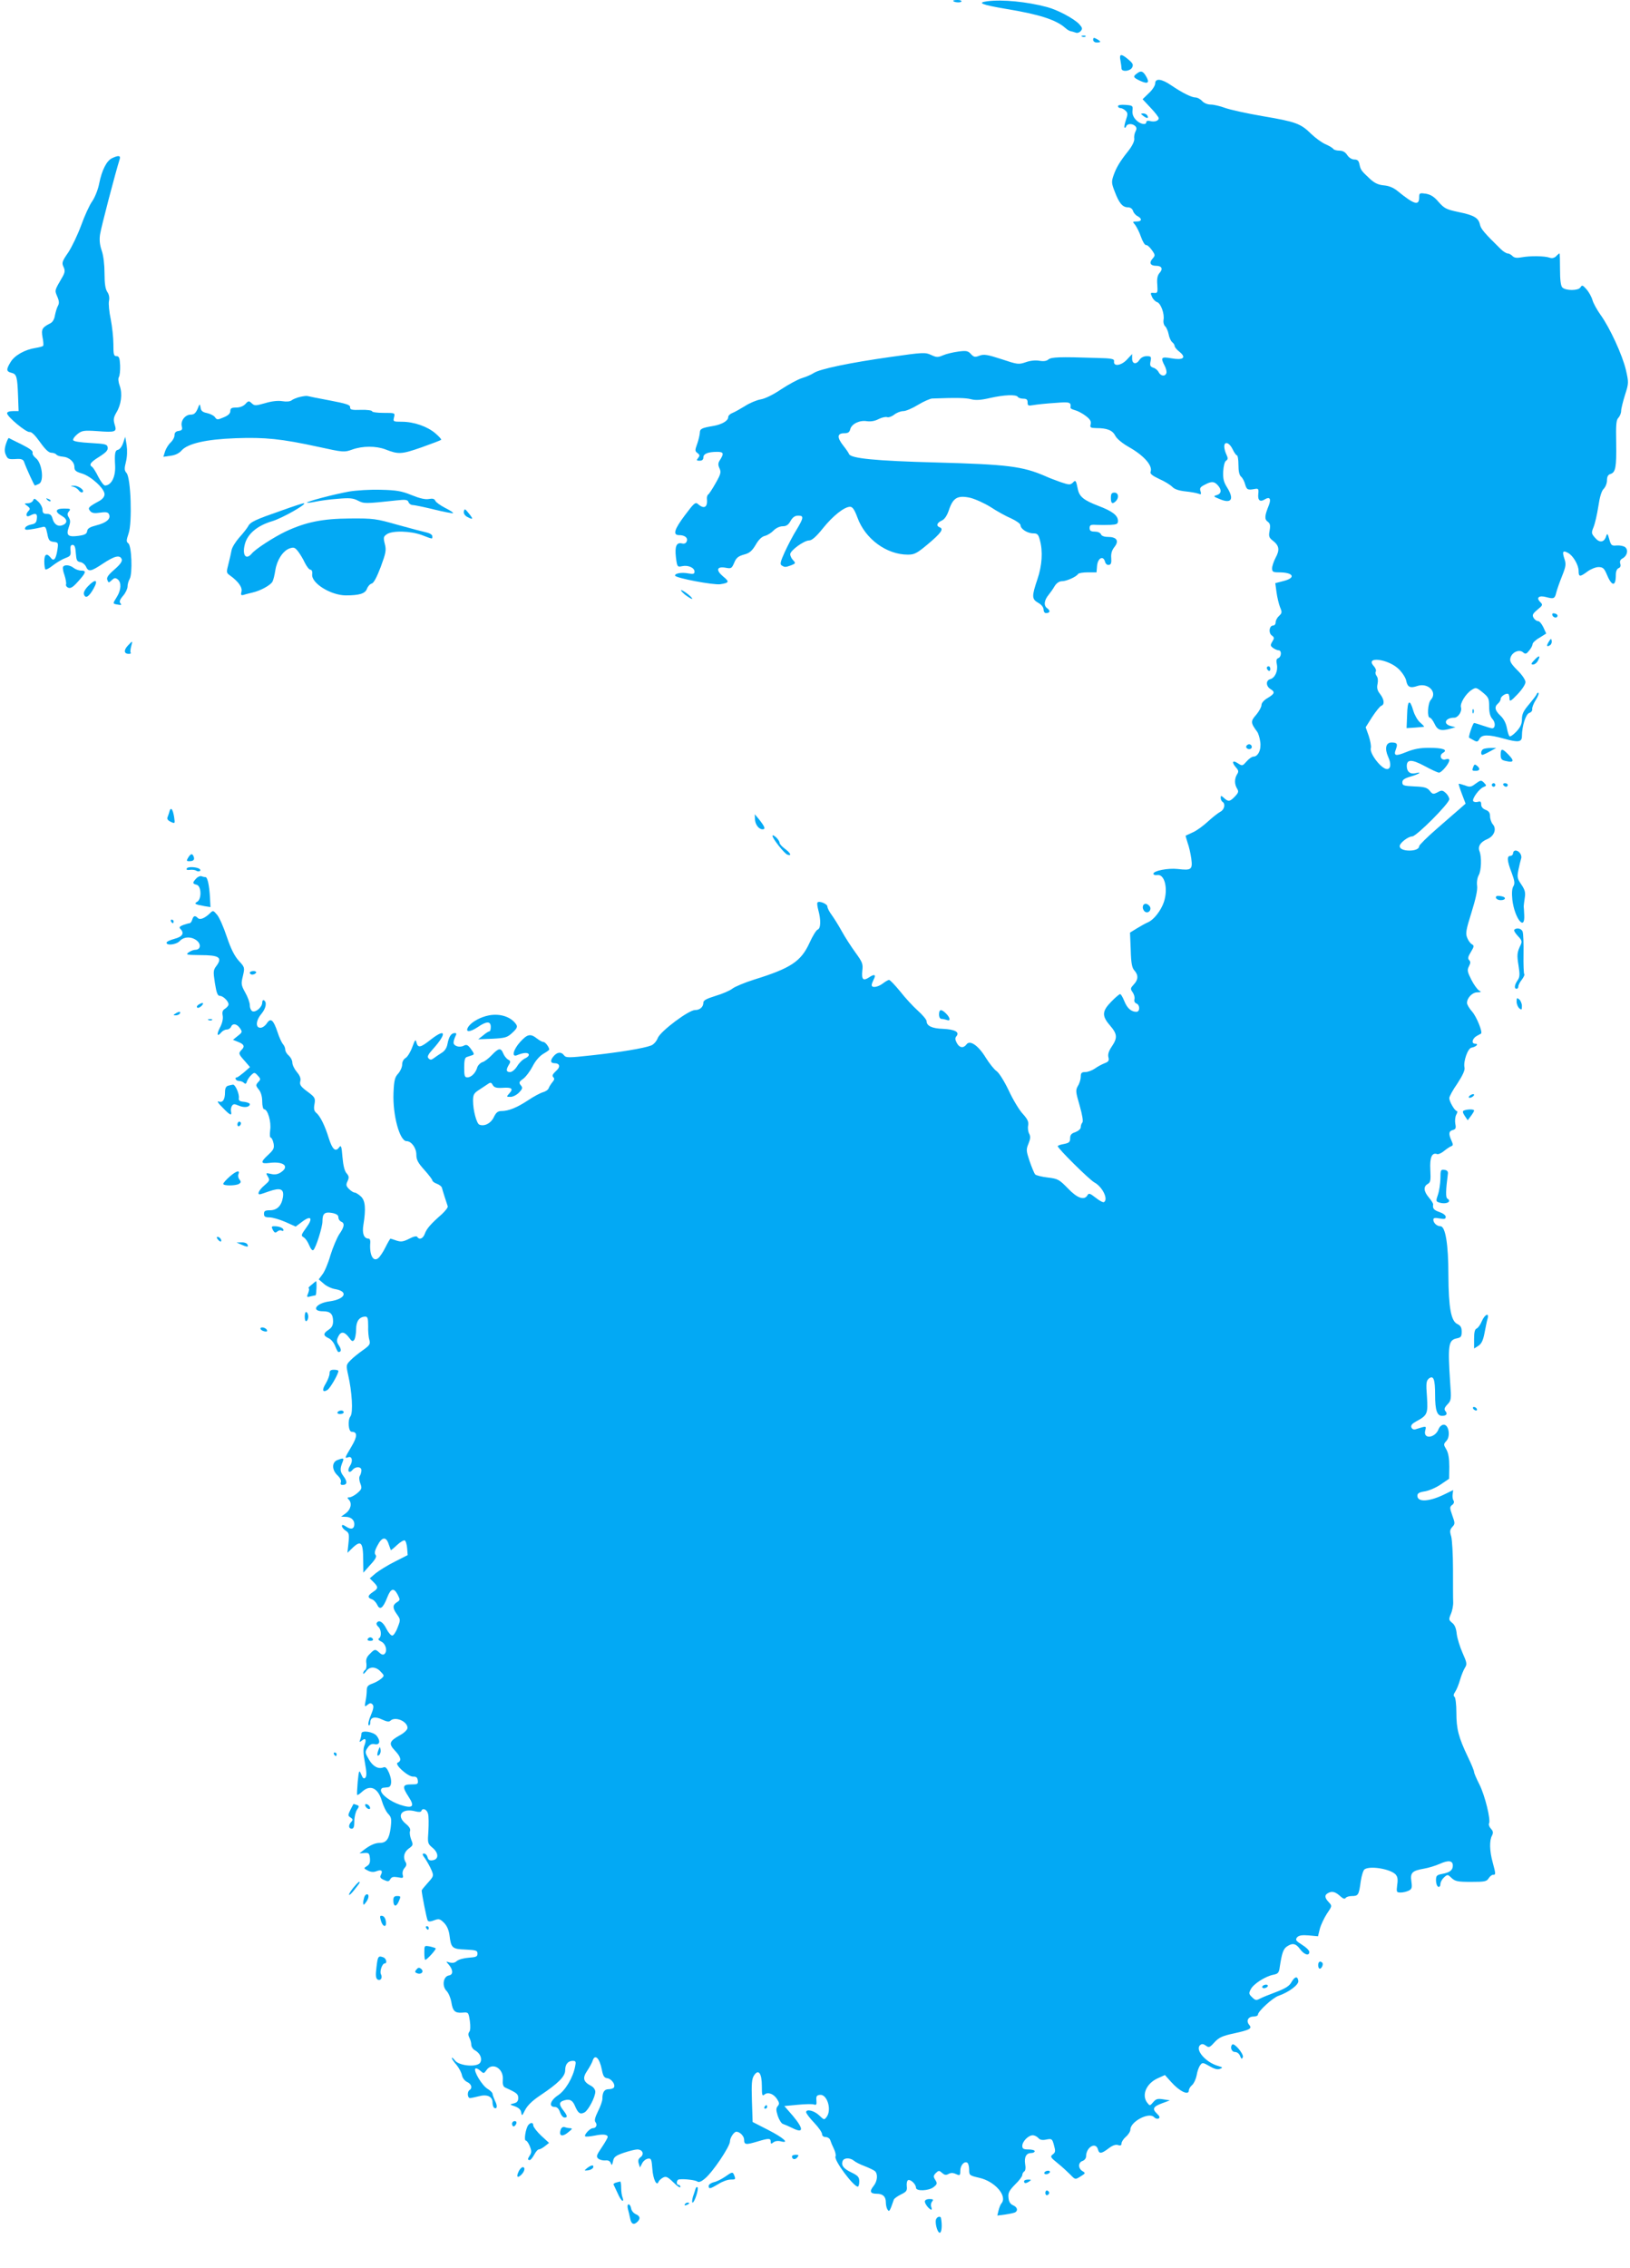 <?xml version="1.0" standalone="no"?>
<!DOCTYPE svg PUBLIC "-//W3C//DTD SVG 20010904//EN"
 "http://www.w3.org/TR/2001/REC-SVG-20010904/DTD/svg10.dtd">
<svg version="1.0" xmlns="http://www.w3.org/2000/svg"
 width="920pt" height="1280pt" viewBox="0 0 920 1280"
 preserveAspectRatio="xMidYMid meet">
<g transform="translate(0,1280) scale(0.1,-0.1)"
fill="#03a9f4" stroke="none">
<path d="M5380 12796 c0 -9 40 -13 46 -5 3 5 -6 9 -20 9 -14 0 -26 -2 -26 -4z"/>
<path d="M5573 12793 c-62 -8 -32 -20 104 -43 188 -31 283 -61 336 -108 10 -9
23 -17 30 -18 7 -1 19 -5 28 -8 9 -4 21 0 29 9 11 13 9 19 -9 39 -29 31 -123
81 -181 96 -112 30 -251 44 -337 33z"/>
<path d="M6108 12593 c7 -3 16 -2 19 1 4 3 -2 6 -13 5 -11 0 -14 -3 -6 -6z"/>
<path d="M6170 12575 c0 -8 9 -15 20 -15 11 0 20 2 20 5 0 2 -9 9 -20 15 -16
9 -20 8 -20 -5z"/>
<path d="M6324 12459 c3 -17 6 -38 6 -45 0 -21 48 -17 60 5 8 16 4 24 -21 45
-41 35 -53 33 -45 -5z"/>
<path d="M6418 12386 c-25 -18 -23 -23 17 -42 43 -20 55 -12 35 23 -18 32 -30
36 -52 19z"/>
<path d="M6520 12329 c0 -12 -16 -37 -36 -55 l-35 -34 45 -48 c26 -27 46 -54
46 -59 0 -15 -24 -23 -49 -16 -12 3 -21 1 -21 -6 0 -19 -36 -12 -59 13 -15 16
-21 33 -19 52 3 27 1 29 -39 32 -26 2 -43 -1 -43 -7 0 -6 6 -11 14 -11 8 0 21
-7 29 -15 13 -12 13 -20 2 -52 -7 -21 -11 -40 -8 -43 3 -3 8 1 10 8 6 15 35
16 51 0 8 -8 8 -17 1 -30 -6 -11 -9 -29 -7 -42 1 -13 -11 -39 -33 -67 -47 -59
-68 -93 -84 -139 -12 -35 -12 -44 7 -92 24 -64 44 -88 74 -88 14 0 25 -8 29
-20 3 -11 15 -25 26 -30 27 -15 24 -30 -6 -30 -23 0 -24 -1 -8 -19 8 -11 24
-41 33 -68 9 -26 22 -47 28 -46 6 2 21 -11 33 -28 20 -28 20 -31 4 -49 -21
-23 -12 -40 20 -40 32 0 41 -17 20 -40 -12 -14 -16 -32 -13 -67 3 -45 1 -48
-19 -46 -20 2 -21 0 -11 -22 6 -14 19 -27 29 -30 21 -7 43 -67 36 -101 -2 -13
2 -29 9 -35 7 -6 16 -26 20 -45 3 -18 12 -38 20 -45 8 -6 14 -16 14 -22 0 -6
12 -21 28 -33 40 -33 20 -48 -47 -36 -57 10 -62 5 -37 -43 8 -15 12 -34 9 -41
-7 -20 -31 -17 -43 5 -5 11 -19 23 -31 26 -17 6 -20 13 -15 36 5 26 3 29 -22
29 -16 0 -32 -8 -40 -20 -18 -29 -42 -25 -42 6 l0 26 -30 -32 c-32 -34 -77
-40 -72 -9 2 14 -13 17 -100 19 -209 7 -255 5 -271 -9 -11 -9 -28 -11 -51 -7
-20 4 -51 1 -76 -8 -41 -14 -47 -13 -137 17 -80 26 -99 29 -124 20 -26 -10
-32 -9 -49 9 -16 18 -26 20 -71 14 -29 -4 -68 -13 -86 -21 -30 -13 -38 -12
-68 2 -32 15 -45 15 -232 -12 -226 -32 -395 -67 -430 -90 -13 -9 -44 -22 -67
-29 -23 -7 -76 -36 -117 -63 -44 -30 -91 -53 -116 -57 -23 -4 -63 -21 -89 -38
-26 -16 -58 -34 -71 -39 -13 -5 -23 -15 -23 -24 0 -20 -37 -41 -85 -49 -65
-11 -75 -16 -75 -39 -1 -12 -7 -40 -15 -62 -13 -36 -13 -41 2 -52 13 -10 14
-15 3 -28 -10 -13 -9 -15 9 -15 14 0 21 6 21 19 0 20 26 31 78 31 36 0 39 -9
17 -44 -13 -19 -13 -29 -4 -49 10 -22 7 -33 -22 -84 -18 -32 -37 -61 -42 -64
-5 -3 -8 -15 -7 -25 5 -47 -16 -59 -50 -29 -15 13 -22 7 -73 -61 -62 -82 -71
-114 -34 -114 32 0 51 -15 43 -35 -4 -11 -13 -15 -26 -12 -32 8 -42 -16 -35
-78 7 -55 8 -56 36 -50 33 7 69 -9 69 -31 0 -13 -7 -15 -35 -10 -36 7 -75 1
-75 -12 0 -14 219 -55 256 -49 51 8 52 14 14 45 -41 35 -34 57 16 48 31 -6 34
-4 48 28 11 28 23 37 54 46 32 8 46 20 67 55 17 30 35 47 53 51 15 4 37 18 49
31 13 13 34 23 50 23 21 0 33 8 45 30 12 21 25 30 43 30 33 0 32 -11 -10 -81
-20 -32 -49 -88 -66 -125 -24 -53 -28 -69 -17 -75 17 -11 21 -11 54 1 25 10
26 12 10 29 -9 9 -16 25 -16 33 0 21 78 78 107 78 15 0 39 20 78 69 57 71 121
121 153 121 14 0 25 -16 42 -62 44 -120 164 -208 284 -208 37 0 51 7 113 59
75 63 91 86 67 95 -21 8 -17 25 11 38 16 7 30 27 41 60 23 69 49 84 119 69 29
-7 82 -31 117 -53 35 -23 87 -52 116 -64 28 -13 52 -30 52 -38 0 -21 39 -46
72 -46 23 0 29 -6 37 -37 18 -64 13 -144 -14 -223 -32 -95 -32 -111 5 -132 18
-10 30 -25 30 -38 0 -11 6 -20 13 -20 24 0 27 13 8 27 -22 15 -18 46 9 78 9
11 24 32 33 48 11 17 26 27 41 27 25 0 82 25 91 41 4 5 28 9 55 9 l49 0 3 37
c4 44 35 60 45 23 3 -12 12 -20 22 -18 12 2 15 12 13 39 -2 24 3 43 18 62 28
35 13 57 -37 57 -21 0 -36 6 -39 15 -4 9 -19 15 -35 15 -22 0 -29 5 -29 20 0
17 6 20 38 18 20 -1 56 -1 80 0 35 2 42 5 42 22 0 31 -31 55 -110 85 -81 31
-107 51 -116 92 -11 54 -13 56 -29 39 -14 -13 -21 -13 -68 3 -28 10 -68 25
-87 34 -129 56 -215 66 -615 77 -343 9 -484 23 -493 48 -2 6 -17 28 -33 48
-36 46 -34 69 6 69 22 0 30 6 34 23 8 30 53 52 94 45 22 -3 46 1 66 12 18 9
40 14 48 11 8 -3 26 3 40 14 14 11 37 20 52 20 14 0 51 16 82 35 31 19 68 35
80 36 136 5 189 4 220 -4 26 -7 56 -5 107 7 80 18 148 21 157 6 3 -5 17 -10
31 -10 18 0 24 -5 24 -21 0 -19 4 -20 33 -15 17 3 71 9 120 12 87 7 93 5 89
-27 -1 -4 11 -10 26 -14 15 -4 42 -18 60 -32 25 -19 32 -31 28 -47 -5 -19 -1
-21 32 -22 61 0 91 -12 107 -43 8 -17 40 -43 77 -64 85 -48 136 -106 122 -140
-4 -11 11 -22 49 -40 30 -13 62 -33 73 -44 13 -14 38 -22 74 -26 30 -3 63 -9
74 -13 15 -6 17 -4 12 14 -6 17 -1 24 23 36 39 21 54 20 74 -2 24 -26 21 -48
-5 -56 -21 -6 -20 -8 15 -22 67 -29 85 -2 43 65 -19 30 -24 50 -22 91 2 30 8
55 16 60 11 7 12 14 2 35 -7 14 -12 35 -12 45 0 32 29 23 47 -15 9 -19 20 -35
25 -35 4 0 8 -24 8 -54 0 -35 5 -58 15 -66 8 -7 19 -27 23 -44 9 -30 14 -33
57 -25 17 3 20 -1 17 -28 -4 -37 10 -48 37 -31 28 17 37 3 22 -35 -23 -57 -25
-77 -6 -91 14 -10 16 -21 11 -50 -6 -32 -4 -40 18 -57 36 -28 40 -52 16 -96
-11 -21 -20 -48 -20 -60 0 -20 5 -23 39 -23 82 0 98 -31 25 -49 l-46 -12 7
-52 c4 -29 13 -66 20 -84 12 -28 11 -33 -6 -49 -10 -9 -19 -25 -19 -36 0 -10
-6 -18 -14 -18 -22 0 -28 -41 -8 -56 15 -11 15 -16 3 -35 -12 -20 -11 -24 5
-36 10 -7 24 -13 31 -13 18 0 16 -37 -2 -44 -11 -4 -13 -14 -8 -36 7 -37 -11
-76 -38 -83 -25 -7 -24 -39 1 -55 28 -17 25 -27 -15 -51 -21 -12 -35 -28 -35
-40 0 -11 -14 -36 -30 -55 -32 -36 -32 -45 6 -96 6 -8 14 -33 17 -56 7 -44
-12 -84 -39 -84 -8 0 -25 -12 -38 -27 -23 -26 -24 -27 -50 -10 -30 20 -36 5
-9 -25 14 -16 15 -23 5 -38 -15 -25 -15 -55 0 -80 10 -16 9 -23 -12 -45 -28
-29 -37 -31 -62 -8 -16 14 -18 15 -18 0 0 -9 5 -19 10 -22 18 -11 11 -44 -12
-56 -13 -7 -44 -31 -70 -55 -26 -24 -64 -52 -85 -61 -21 -10 -39 -18 -41 -19
-1 0 4 -18 11 -40 8 -21 17 -62 21 -90 8 -62 0 -67 -77 -58 -55 6 -137 -10
-137 -27 0 -6 10 -9 22 -7 42 6 62 -78 37 -153 -16 -47 -56 -99 -88 -113 -14
-6 -43 -22 -64 -35 l-39 -24 4 -97 c2 -76 7 -102 21 -117 23 -26 22 -52 -4
-79 -19 -21 -20 -24 -6 -44 8 -12 13 -29 10 -39 -3 -11 2 -21 11 -24 21 -8 21
-47 0 -47 -29 0 -52 20 -68 60 -9 22 -19 40 -24 40 -4 0 -27 -19 -50 -43 -52
-53 -54 -80 -7 -134 42 -49 43 -70 10 -119 -17 -25 -23 -44 -19 -60 5 -19 1
-26 -21 -34 -15 -6 -40 -19 -55 -30 -16 -11 -40 -20 -54 -20 -21 0 -26 -5 -26
-26 0 -14 -7 -38 -16 -52 -14 -25 -13 -33 10 -112 15 -53 21 -89 15 -95 -5 -5
-9 -17 -9 -26 0 -10 -13 -21 -30 -28 -23 -7 -30 -16 -30 -35 0 -21 -6 -26 -35
-32 -19 -3 -35 -9 -35 -12 0 -13 178 -189 207 -205 45 -24 80 -95 54 -111 -5
-3 -26 8 -47 25 -32 25 -39 27 -46 14 -18 -31 -58 -17 -111 39 -49 50 -56 54
-114 61 -34 4 -66 12 -71 18 -5 7 -19 40 -31 75 -19 57 -20 65 -6 98 11 27 12
41 4 56 -6 11 -9 32 -6 46 4 21 -3 36 -30 66 -20 21 -56 81 -80 133 -26 54
-55 100 -69 109 -13 9 -40 43 -60 75 -42 69 -90 102 -109 75 -17 -23 -40 -20
-55 9 -10 19 -10 28 -1 38 18 23 -10 38 -78 41 -61 2 -91 17 -91 43 0 8 -22
35 -50 60 -27 24 -72 73 -100 109 -29 35 -56 64 -62 64 -5 0 -21 -9 -35 -20
-28 -21 -63 -27 -63 -9 0 6 5 19 11 31 15 28 5 33 -25 13 -34 -23 -44 -13 -39
37 5 39 0 49 -39 103 -24 33 -59 87 -77 120 -18 33 -44 74 -57 92 -13 17 -24
39 -24 47 0 15 -46 34 -56 23 -3 -3 -1 -22 5 -44 15 -54 14 -103 -4 -109 -8
-3 -29 -37 -46 -75 -48 -105 -106 -143 -312 -207 -54 -17 -109 -40 -123 -51
-15 -12 -58 -30 -95 -41 -51 -16 -69 -25 -69 -38 0 -25 -20 -42 -47 -42 -36 0
-193 -118 -210 -157 -7 -19 -24 -38 -38 -43 -41 -16 -176 -38 -330 -55 -136
-15 -150 -15 -161 -1 -15 21 -37 20 -57 -2 -23 -25 -21 -42 2 -42 32 0 36 -22
8 -45 -18 -17 -22 -26 -14 -34 8 -8 6 -15 -5 -28 -8 -10 -18 -25 -21 -34 -3
-9 -18 -19 -33 -23 -14 -4 -52 -24 -83 -45 -62 -41 -110 -61 -151 -61 -20 0
-30 -8 -43 -35 -16 -34 -52 -53 -81 -42 -16 6 -36 81 -36 135 0 34 5 43 33 61
17 11 40 26 50 33 15 11 20 10 28 -5 8 -14 21 -18 55 -16 53 4 63 -5 39 -31
-18 -20 -17 -20 7 -20 13 0 35 11 48 25 20 21 21 27 9 41 -11 14 -10 19 14 36
15 11 39 43 53 70 15 30 38 57 59 70 19 11 35 22 35 25 0 13 -22 43 -33 43 -7
0 -23 9 -37 20 -36 28 -53 25 -94 -20 -39 -43 -50 -88 -18 -75 33 14 60 17 66
6 4 -6 -4 -16 -19 -23 -14 -6 -35 -26 -46 -45 -12 -19 -29 -33 -40 -33 -22 0
-24 12 -7 41 11 17 10 22 -5 30 -10 6 -22 22 -27 35 -13 32 -26 30 -64 -10
-17 -18 -41 -37 -53 -40 -12 -4 -25 -17 -29 -29 -9 -32 -34 -57 -56 -57 -15 0
-18 8 -18 55 0 41 4 57 15 60 8 3 22 7 30 10 13 4 12 9 -6 34 -18 25 -26 28
-41 20 -24 -13 -58 -2 -58 17 0 9 5 24 10 35 8 15 7 19 -3 19 -20 0 -33 -19
-41 -60 -4 -23 -15 -41 -34 -52 -15 -10 -35 -23 -44 -30 -13 -10 -20 -10 -29
-1 -9 9 -4 21 24 52 79 88 75 121 -8 57 -63 -50 -76 -52 -85 -17 -4 18 -8 13
-23 -28 -10 -28 -27 -55 -37 -61 -12 -7 -20 -21 -20 -37 0 -15 -10 -37 -22
-51 -19 -20 -24 -37 -27 -110 -5 -126 35 -272 74 -272 27 0 55 -38 55 -76 0
-29 9 -46 45 -86 25 -28 45 -54 45 -59 0 -5 11 -14 25 -19 14 -5 27 -15 29
-22 4 -16 27 -88 33 -105 3 -6 -13 -26 -33 -45 -63 -55 -86 -82 -96 -110 -10
-28 -31 -37 -43 -18 -4 6 -22 2 -46 -11 -34 -17 -46 -18 -71 -10 -17 6 -32 11
-34 11 -2 0 -15 -22 -28 -48 -13 -27 -32 -55 -41 -62 -29 -24 -51 19 -45 88 1
12 -3 22 -9 22 -27 0 -38 29 -30 77 15 92 11 138 -14 161 -13 12 -29 22 -35
22 -7 0 -21 9 -32 20 -17 17 -18 24 -8 45 9 20 8 28 -6 44 -11 12 -19 44 -23
91 -5 63 -8 70 -19 55 -20 -28 -38 -12 -58 51 -22 72 -49 126 -71 144 -12 10
-15 23 -10 49 6 34 3 39 -40 71 -38 28 -45 39 -40 58 4 16 -2 32 -20 53 -14
17 -25 40 -25 53 0 12 -9 29 -20 39 -11 9 -20 24 -20 34 0 9 -6 24 -14 32 -7
9 -21 39 -30 68 -23 68 -38 81 -60 48 -9 -14 -25 -25 -36 -25 -29 0 -26 41 5
78 26 31 33 66 15 77 -5 3 -10 -2 -10 -13 0 -25 -35 -56 -55 -49 -8 4 -15 18
-15 34 0 15 -12 48 -26 72 -23 42 -24 49 -13 93 11 48 11 49 -24 87 -24 27
-44 67 -67 135 -18 54 -42 109 -55 124 -21 25 -23 25 -39 9 -30 -29 -57 -40
-69 -28 -16 16 -25 14 -32 -9 -3 -11 -10 -20 -15 -20 -5 0 -21 -5 -36 -10 -21
-8 -24 -14 -16 -22 24 -24 13 -44 -33 -56 -25 -7 -45 -16 -45 -22 0 -18 56
-11 75 10 23 25 66 26 96 2 26 -21 21 -52 -9 -52 -10 0 -27 -7 -38 -15 -17
-13 -11 -14 67 -15 105 0 125 -13 92 -59 -20 -26 -20 -33 -10 -99 9 -55 15
-72 28 -72 18 0 49 -30 49 -48 0 -7 -9 -17 -19 -24 -15 -9 -18 -19 -14 -40 3
-17 -2 -42 -16 -68 -20 -39 -15 -54 9 -25 7 8 20 15 30 15 10 0 20 7 24 15 8
22 33 18 50 -7 15 -21 14 -24 -12 -44 l-27 -22 27 -11 c35 -13 41 -26 23 -44
-20 -21 -20 -24 16 -64 l30 -35 -33 -29 c-18 -15 -36 -28 -40 -29 -17 0 -7
-20 10 -20 10 0 23 -5 29 -11 8 -8 13 -6 17 9 4 11 15 27 25 36 16 15 19 15
36 -4 17 -18 17 -22 2 -37 -14 -16 -14 -20 4 -42 12 -15 19 -39 19 -67 0 -24
5 -44 11 -44 20 0 41 -71 34 -117 -3 -25 -2 -43 3 -43 5 0 12 -14 16 -32 5
-27 1 -36 -29 -64 -46 -42 -45 -53 4 -47 81 11 118 -19 66 -53 -16 -11 -34
-14 -55 -9 -30 7 -31 6 -18 -15 12 -20 10 -24 -19 -49 -30 -25 -43 -51 -27
-51 4 0 28 8 53 17 64 22 85 14 78 -33 -8 -49 -33 -74 -74 -74 -26 0 -33 -4
-33 -20 0 -16 7 -20 31 -20 17 0 58 -12 90 -26 l58 -26 36 27 c51 39 64 21 23
-34 -28 -39 -30 -44 -15 -53 10 -5 24 -25 32 -45 9 -22 19 -33 24 -27 15 14
51 130 51 161 0 45 12 55 54 48 25 -5 36 -12 36 -25 0 -10 7 -20 15 -24 22 -8
19 -30 -10 -71 -13 -20 -36 -74 -50 -119 -13 -46 -34 -95 -46 -109 l-20 -27
28 -24 c15 -14 45 -28 66 -31 76 -14 55 -57 -33 -69 -77 -10 -107 -56 -36 -56
40 0 56 -15 56 -56 0 -23 -7 -36 -25 -48 -32 -21 -32 -33 0 -48 14 -6 30 -26
37 -45 7 -18 15 -33 18 -33 17 0 18 14 3 37 -13 19 -14 29 -5 48 15 33 35 32
61 -2 17 -24 22 -26 31 -13 5 8 10 35 10 59 0 45 18 70 52 71 13 0 16 -10 16
-52 -1 -29 2 -65 7 -80 6 -23 2 -30 -36 -57 -24 -17 -56 -42 -70 -57 -26 -26
-26 -28 -14 -83 22 -95 29 -213 13 -234 -17 -22 -11 -87 7 -87 33 0 33 -26 -1
-83 -39 -66 -40 -68 -19 -61 22 9 29 -21 10 -49 -18 -28 -5 -46 15 -22 17 21
50 19 50 -2 0 -10 -4 -24 -9 -32 -5 -7 -4 -26 3 -43 10 -27 8 -32 -17 -54 -15
-13 -36 -24 -45 -24 -12 0 -13 -3 -4 -12 20 -20 13 -55 -15 -77 l-28 -20 25
-1 c30 0 50 -17 50 -41 0 -27 -18 -33 -45 -15 -19 12 -25 13 -25 4 0 -7 10
-19 21 -26 19 -12 21 -20 16 -69 l-6 -56 28 27 c49 47 61 33 61 -72 l1 -67 39
44 c30 32 37 47 30 56 -8 9 -5 25 11 54 25 49 49 51 63 6 6 -17 11 -31 12 -33
1 -1 16 11 34 28 18 17 38 29 44 27 6 -2 12 -22 14 -44 l3 -39 -73 -37 c-40
-20 -88 -50 -107 -65 l-34 -29 21 -21 c28 -28 28 -36 -3 -56 -30 -20 -32 -32
-7 -41 11 -3 24 -17 31 -31 15 -33 33 -20 57 42 20 51 37 56 59 14 14 -28 14
-30 -5 -42 -25 -16 -25 -33 1 -69 20 -28 20 -31 3 -74 -9 -25 -23 -45 -30 -45
-8 0 -23 18 -34 40 -19 38 -42 51 -54 31 -3 -5 1 -14 9 -21 17 -14 20 -56 4
-66 -7 -4 -2 -11 13 -18 25 -12 36 -52 19 -69 -7 -7 -16 -6 -29 6 -24 22 -27
22 -55 -7 -18 -17 -23 -32 -19 -54 2 -16 -1 -33 -7 -36 -6 -4 -11 -12 -11 -19
0 -6 7 -1 16 11 20 29 55 28 82 -1 22 -23 22 -24 4 -40 -10 -9 -33 -22 -50
-28 -26 -9 -32 -17 -32 -39 0 -15 -3 -43 -7 -61 -6 -31 -5 -33 11 -20 13 11
20 11 28 3 9 -9 7 -24 -9 -62 -12 -27 -17 -52 -12 -56 5 -3 9 4 9 16 0 29 26
36 67 16 25 -12 39 -14 46 -7 27 27 97 -3 97 -40 0 -10 -18 -28 -42 -41 -61
-34 -66 -48 -29 -87 34 -36 39 -58 16 -68 -22 -8 57 -80 87 -79 17 1 24 -5 26
-21 3 -21 -1 -23 -37 -23 -50 0 -52 -13 -14 -71 36 -55 22 -67 -49 -44 -54 18
-108 58 -108 82 0 7 6 14 13 14 6 1 19 2 27 3 21 2 24 38 6 81 -12 27 -20 36
-32 31 -29 -11 -59 5 -82 45 -22 38 -23 42 -7 66 12 18 23 24 41 20 27 -5 33
17 11 46 -17 24 -87 35 -87 14 0 -8 -3 -24 -7 -34 -6 -15 -4 -16 9 -6 21 18
28 7 15 -27 -8 -20 -7 -47 3 -99 10 -53 10 -75 2 -83 -8 -8 -14 -4 -23 18 -12
28 -13 26 -20 -41 -3 -38 -5 -72 -3 -74 2 -3 14 5 27 17 46 43 90 23 112 -50
8 -28 24 -62 36 -74 18 -19 20 -29 14 -79 -8 -62 -24 -85 -61 -85 -27 0 -56
-13 -92 -41 l-23 -18 28 2 c25 2 28 -2 31 -30 2 -23 -2 -35 -17 -44 -19 -12
-19 -13 5 -25 17 -9 33 -10 48 -4 29 11 38 3 26 -20 -7 -13 -4 -20 17 -29 22
-10 28 -10 36 4 7 13 17 15 42 11 30 -6 33 -5 28 14 -3 12 1 28 10 38 11 12
13 22 7 32 -17 27 -10 58 17 78 25 18 26 21 14 50 -7 18 -10 39 -7 48 5 12 -4
26 -25 43 -55 46 -20 89 56 69 18 -5 31 -4 33 2 7 20 32 9 38 -16 4 -14 4 -57
2 -96 -5 -69 -5 -72 24 -96 35 -30 35 -65 0 -70 -17 -3 -25 2 -29 17 -3 12
-12 21 -20 21 -11 0 -10 -7 7 -29 11 -17 27 -45 35 -64 14 -33 13 -35 -20 -72
-19 -21 -35 -40 -35 -44 1 -21 28 -160 34 -169 4 -7 16 -7 36 1 27 10 33 9 56
-14 17 -17 27 -41 31 -70 9 -73 15 -78 91 -81 59 -3 67 -5 67 -23 0 -17 -8
-20 -50 -23 -27 -2 -57 -10 -67 -19 -11 -10 -24 -12 -40 -8 -22 7 -22 7 -6
-11 26 -30 27 -58 2 -62 -32 -5 -41 -59 -14 -87 12 -12 23 -40 27 -61 8 -53
20 -65 62 -62 35 3 35 3 43 -47 4 -30 3 -54 -3 -61 -7 -9 -7 -19 0 -33 6 -11
11 -29 11 -40 0 -11 9 -25 20 -31 29 -16 43 -46 31 -69 -16 -29 -119 -20 -143
11 -10 13 -18 19 -18 14 0 -4 11 -22 26 -38 14 -17 28 -43 31 -58 3 -16 15
-32 29 -39 25 -11 32 -35 14 -46 -14 -9 -12 -45 3 -45 6 0 29 5 49 10 47 13
78 -1 78 -35 0 -13 4 -26 9 -30 17 -10 20 11 5 39 -7 16 -14 34 -14 40 0 6
-13 19 -28 28 -31 18 -81 102 -69 114 4 4 16 -1 27 -11 20 -18 21 -18 36 3 33
47 98 9 92 -55 -2 -24 2 -38 12 -43 68 -31 75 -37 75 -60 0 -17 -7 -26 -25
-30 -25 -6 -25 -6 7 -17 21 -8 33 -19 35 -35 3 -21 5 -19 22 15 13 25 40 52
85 82 102 68 141 107 141 142 0 34 16 53 43 53 17 0 19 -5 13 -32 -12 -63 -55
-135 -96 -162 -44 -29 -55 -66 -19 -66 13 0 23 -10 30 -30 6 -17 17 -30 25
-30 19 0 17 10 -6 40 -24 30 -25 46 -4 54 36 14 55 6 69 -28 18 -42 29 -50 54
-37 22 12 61 87 61 117 0 12 -11 27 -26 34 -43 23 -47 44 -19 85 13 20 27 45
30 56 13 40 39 15 52 -51 7 -36 13 -46 31 -48 24 -4 47 -36 37 -52 -3 -6 -17
-10 -30 -10 -24 0 -35 -17 -35 -54 0 -12 -11 -44 -25 -71 -17 -35 -21 -52 -14
-61 12 -15 4 -34 -15 -34 -16 0 -51 -38 -43 -46 3 -3 27 -1 53 4 47 10 74 7
74 -8 0 -4 -15 -31 -34 -59 -30 -44 -32 -52 -19 -63 9 -7 26 -11 39 -10 16 2
27 -3 31 -15 6 -15 8 -13 13 10 4 24 14 32 60 48 30 10 65 19 77 19 30 0 41
-27 18 -44 -12 -9 -15 -19 -10 -35 l7 -23 12 23 c6 13 21 25 33 27 18 3 21 -3
25 -58 4 -58 25 -101 35 -72 3 7 14 17 25 23 17 9 26 5 59 -27 21 -21 39 -33
39 -26 0 7 -4 12 -10 12 -15 0 -12 30 3 31 30 4 93 -4 103 -12 8 -6 22 -1 43
17 44 36 141 181 141 209 0 21 23 55 36 55 20 0 44 -25 44 -45 0 -29 9 -30 76
-10 63 19 74 19 74 -1 0 -13 3 -14 15 -4 9 7 25 10 41 6 53 -14 18 19 -70 64
l-88 45 -4 119 c-3 97 -1 124 12 144 25 38 44 12 44 -60 0 -52 2 -59 15 -48
19 16 52 4 71 -26 13 -20 14 -27 4 -39 -11 -13 -10 -23 0 -56 8 -23 21 -43 29
-45 9 -3 33 -13 53 -23 65 -33 65 -5 2 70 l-47 54 74 7 c41 4 82 5 92 2 15 -5
17 -1 15 23 -2 22 1 29 19 31 41 6 69 -83 39 -124 -14 -19 -15 -18 -43 9 -29
27 -73 37 -73 17 0 -6 20 -33 45 -59 25 -26 45 -55 45 -65 0 -9 8 -16 20 -16
11 0 23 -8 26 -17 3 -10 12 -32 21 -50 8 -17 12 -36 9 -42 -12 -19 101 -171
126 -171 4 0 8 13 8 29 0 25 -7 33 -44 51 -46 22 -59 40 -50 65 8 19 42 19 63
2 9 -8 36 -22 61 -31 25 -10 51 -22 58 -28 18 -16 15 -57 -8 -85 -24 -30 -18
-43 19 -43 34 0 51 -16 51 -49 0 -15 4 -33 10 -41 9 -14 12 -10 35 57 2 6 20
19 40 29 31 15 36 21 33 47 -2 17 2 32 8 34 15 5 44 -24 44 -43 0 -21 73 -18
100 4 20 16 21 21 9 40 -12 19 -11 24 3 39 16 15 19 15 35 1 14 -13 23 -14 37
-6 13 7 25 7 42 -1 22 -10 24 -8 24 18 0 31 22 57 40 46 5 -3 10 -21 10 -39 0
-32 2 -33 57 -46 90 -20 162 -105 124 -146 -4 -5 -11 -22 -15 -38 l-7 -29 46
6 c26 4 51 9 56 13 16 10 10 29 -13 39 -16 7 -24 20 -26 43 -3 27 4 40 37 74
23 22 41 46 41 54 0 7 5 16 11 20 7 4 9 21 5 42 -6 40 7 62 35 62 11 0 19 5
19 10 0 6 -16 10 -35 10 -28 0 -35 4 -35 20 0 25 34 60 59 60 10 0 24 -7 31
-15 9 -11 23 -14 46 -9 31 6 33 4 43 -33 9 -32 8 -40 -7 -51 -16 -12 -13 -17
28 -50 25 -20 57 -50 72 -65 27 -28 27 -28 57 -9 28 17 29 19 10 30 -25 16
-24 49 1 57 11 4 20 15 20 26 0 52 55 84 67 39 7 -26 19 -25 60 6 22 17 40 23
53 19 14 -5 20 -2 20 9 0 9 11 26 25 38 14 12 25 30 25 40 0 45 104 100 133
71 8 -9 20 -12 27 -8 8 5 5 13 -10 27 -28 27 -22 40 30 59 l43 16 -38 6 c-31
5 -41 2 -56 -16 -19 -22 -19 -22 -34 -3 -33 43 -5 108 58 137 l42 19 35 -39
c48 -54 100 -78 100 -48 0 8 8 22 19 31 10 9 21 34 25 54 3 21 12 46 19 56 13
18 15 18 54 -4 27 -16 46 -21 59 -15 17 7 16 8 -10 16 -71 20 -133 92 -102
118 9 8 18 7 32 -3 17 -13 22 -11 49 19 25 27 44 36 110 50 90 20 104 27 85
49 -18 22 -5 46 25 46 14 0 25 5 25 11 0 18 83 95 116 106 60 21 115 63 112
84 -4 29 -20 26 -39 -7 -11 -21 -33 -35 -85 -55 -38 -14 -80 -31 -93 -38 -20
-11 -26 -10 -44 8 -19 18 -19 23 -7 46 16 30 82 72 127 81 27 5 32 12 36 43
12 79 20 102 40 116 32 22 51 18 75 -15 24 -32 52 -40 52 -15 0 8 -18 26 -41
40 -35 22 -39 28 -28 42 10 11 27 14 65 11 l53 -5 10 41 c6 23 24 61 40 86 30
44 30 44 11 65 -25 26 -25 42 -2 53 21 11 40 6 68 -20 14 -13 24 -16 29 -9 3
6 19 11 35 11 36 0 40 6 50 82 5 34 15 65 22 69 32 21 143 2 174 -28 12 -13
15 -27 10 -60 -5 -41 -4 -43 20 -43 14 0 34 5 46 11 17 9 19 17 14 52 -7 49 4
60 73 72 24 4 63 16 88 27 49 22 73 18 73 -10 0 -26 -17 -39 -60 -47 -31 -6
-35 -10 -35 -37 0 -17 6 -33 13 -36 7 -2 12 5 12 16 0 10 9 27 20 37 20 18 21
18 43 -3 20 -19 35 -22 110 -22 76 0 88 2 99 20 7 11 18 20 25 20 16 0 16 3
-2 70 -18 65 -19 124 -4 151 8 16 7 25 -6 39 -9 10 -14 23 -11 29 12 18 -23
160 -54 221 -17 33 -30 64 -30 70 0 7 -15 44 -34 83 -54 113 -66 160 -66 252
0 48 -5 87 -11 90 -7 5 -5 14 5 29 8 12 20 42 27 67 7 24 19 54 27 67 13 20
12 28 -13 84 -15 34 -30 82 -33 107 -3 31 -11 52 -26 63 -19 16 -20 19 -7 50
8 18 14 49 13 68 -1 19 -1 103 -1 185 0 83 -5 165 -10 184 -9 29 -8 38 6 54
16 17 16 21 0 65 -15 43 -15 48 -1 59 10 7 13 17 8 25 -5 7 -7 23 -5 36 l3 23
-39 -19 c-92 -47 -163 -52 -163 -13 0 14 10 20 43 25 23 4 63 21 89 39 l47 32
1 68 c0 47 -5 78 -17 98 -16 27 -16 29 1 48 24 26 13 91 -15 91 -11 0 -23 -10
-29 -24 -19 -52 -88 -60 -76 -10 7 28 9 28 -55 8 -9 -3 -19 1 -23 11 -4 11 4
21 26 33 65 35 68 43 62 140 -6 75 -4 89 10 102 27 21 36 -2 36 -93 0 -85 11
-117 39 -117 25 0 33 11 19 27 -8 10 -6 19 12 38 21 22 22 29 15 122 -14 211
-10 240 36 250 25 5 29 10 29 38 0 24 -6 34 -24 43 -36 16 -50 91 -51 277 0
175 -17 275 -45 275 -20 0 -40 19 -40 37 0 10 9 12 35 7 28 -5 35 -3 35 9 0 9
-15 20 -35 27 -32 11 -40 20 -36 43 1 5 -10 22 -24 39 -30 35 -32 63 -6 77 15
9 17 20 14 79 -4 71 9 100 39 89 7 -2 25 6 40 19 15 12 33 24 40 26 10 4 10
10 0 32 -17 38 -15 53 8 59 16 4 19 11 14 35 -3 16 -1 39 5 51 7 11 8 21 4 21
-12 0 -43 54 -43 73 0 9 20 46 46 83 30 46 43 75 40 89 -8 33 18 110 40 113
27 5 42 22 20 22 -23 0 -17 29 9 44 11 6 22 12 24 13 11 7 -25 96 -50 124 -16
18 -29 40 -29 49 0 29 30 60 58 60 23 1 25 2 9 11 -9 6 -29 33 -43 61 -22 44
-24 54 -13 75 9 18 10 26 1 35 -9 9 -6 20 10 46 18 30 19 36 6 43 -9 5 -21 21
-27 37 -10 24 -7 44 24 142 24 77 35 127 32 151 -3 20 1 46 9 60 15 26 17 102
5 134 -12 28 5 54 44 70 39 17 54 58 30 84 -8 10 -15 30 -15 45 0 19 -7 29
-25 36 -16 6 -25 17 -25 30 0 16 -4 20 -19 15 -11 -3 -22 -1 -26 4 -8 13 34
71 59 80 17 7 17 8 2 24 -16 16 -19 15 -47 -5 -26 -20 -33 -21 -61 -10 -17 6
-33 10 -35 9 -1 -2 7 -28 18 -57 l21 -55 -34 -30 c-19 -16 -78 -68 -131 -114
-53 -46 -97 -90 -97 -96 0 -15 -22 -25 -55 -25 -33 0 -55 10 -55 25 0 18 48
55 71 55 23 0 209 186 209 210 0 9 -9 25 -20 35 -18 16 -23 17 -46 4 -24 -12
-28 -12 -44 8 -14 18 -30 23 -86 25 -61 3 -69 5 -69 23 0 14 11 22 44 32 47
13 73 30 32 20 -31 -8 -51 8 -51 40 0 39 28 39 101 0 37 -20 73 -37 81 -37 15
0 58 52 58 70 0 7 -8 9 -20 5 -27 -9 -40 23 -15 37 29 17 -2 28 -80 28 -51 0
-86 -7 -128 -24 -61 -25 -73 -22 -58 17 11 29 6 37 -25 37 -32 0 -40 -34 -19
-81 18 -39 15 -69 -7 -69 -32 1 -99 88 -91 118 3 12 -3 43 -12 70 l-17 48 36
57 c21 32 44 61 52 64 20 7 17 36 -7 67 -15 19 -19 34 -14 56 4 19 2 36 -5 45
-6 8 -9 19 -5 25 4 6 -1 20 -11 31 -53 58 83 41 142 -18 19 -19 38 -48 41 -65
7 -36 23 -43 63 -29 60 20 115 -35 76 -78 -18 -19 -22 -101 -6 -101 6 0 18
-16 27 -35 17 -37 37 -42 93 -26 l25 7 -27 7 c-46 12 -30 47 20 47 22 0 45 36
38 58 -7 22 26 76 59 98 25 16 27 16 63 -13 34 -28 37 -35 37 -81 0 -34 6 -56
19 -70 18 -20 16 -52 -2 -52 -5 0 -29 7 -52 15 -23 8 -46 15 -50 15 -7 0 -34
-81 -28 -83 2 -1 13 -8 25 -14 19 -11 24 -10 33 7 14 26 50 26 141 1 79 -22
99 -19 99 15 0 56 22 126 42 131 10 3 18 13 16 22 -1 9 8 32 20 51 12 19 19
37 15 40 -3 3 -8 -1 -10 -8 -3 -7 -23 -33 -44 -58 -30 -35 -39 -54 -39 -82 0
-27 -8 -45 -31 -70 -17 -18 -34 -30 -39 -27 -4 3 -11 24 -15 47 -5 27 -18 52
-36 69 -32 30 -36 50 -14 69 8 7 15 18 15 26 0 15 34 36 44 27 3 -3 6 -16 6
-27 0 -17 8 -13 45 26 25 26 45 56 45 69 0 12 -19 41 -46 67 -36 36 -44 51
-39 69 8 32 49 51 71 32 14 -12 19 -10 35 10 11 13 19 29 19 36 0 7 17 24 39
36 l38 24 -16 35 c-9 19 -22 35 -30 35 -8 0 -19 8 -25 18 -9 16 -6 23 21 46
31 25 32 28 16 44 -25 25 -6 39 36 27 41 -11 47 -8 55 27 4 16 18 56 32 91 22
55 24 68 14 98 -14 42 -9 50 20 34 29 -15 60 -69 60 -102 0 -34 7 -35 50 -3
19 14 47 25 62 25 24 0 32 -7 45 -37 30 -74 53 -76 53 -7 0 20 6 34 16 38 10
4 13 13 9 25 -4 14 0 23 13 30 26 14 34 47 15 63 -8 7 -30 11 -47 10 -30 -3
-33 0 -43 35 -9 34 -12 35 -18 16 -11 -34 -37 -38 -62 -8 -21 24 -22 28 -9 60
8 19 20 71 27 116 8 54 18 88 30 100 11 11 19 32 19 48 0 21 6 32 19 36 30 9
35 38 33 176 -2 103 0 130 13 142 8 9 15 26 15 38 0 12 10 53 22 91 21 66 21
69 5 140 -20 85 -91 239 -143 311 -20 28 -41 66 -46 84 -5 18 -20 45 -33 60
-22 25 -26 26 -35 11 -12 -19 -83 -19 -102 0 -9 9 -13 44 -13 102 0 50 -1 90
-3 90 -2 0 -11 -7 -19 -16 -11 -10 -23 -13 -37 -8 -27 10 -111 11 -158 2 -27
-5 -42 -3 -52 8 -8 8 -20 14 -27 14 -7 0 -25 11 -39 25 -95 93 -111 113 -117
138 -8 38 -34 53 -123 71 -66 14 -78 20 -110 56 -25 30 -45 42 -72 47 -35 5
-38 4 -38 -20 0 -50 -27 -42 -123 36 -22 18 -49 29 -76 31 -31 3 -52 12 -79
37 -48 45 -52 49 -59 82 -4 20 -11 27 -29 27 -14 0 -30 10 -40 25 -11 17 -25
25 -45 25 -15 0 -31 5 -34 10 -4 6 -23 17 -43 26 -20 8 -57 35 -82 59 -59 58
-86 68 -275 100 -88 15 -182 36 -210 46 -27 10 -64 19 -81 19 -18 0 -38 8 -49
20 -10 11 -27 20 -37 20 -22 0 -75 26 -138 69 -54 37 -90 41 -90 10z"/>
<path d="M6454 12145 c21 -16 32 -13 21 4 -3 6 -14 11 -23 11 -15 -1 -15 -2 2
-15z"/>
<path d="M632 11907 c-30 -14 -57 -67 -72 -142 -6 -33 -24 -78 -39 -100 -16
-22 -44 -84 -63 -137 -20 -54 -53 -123 -73 -153 -34 -49 -37 -58 -27 -80 10
-21 9 -32 -5 -57 -46 -79 -45 -75 -30 -111 11 -25 12 -39 4 -53 -6 -10 -13
-35 -17 -54 -3 -21 -13 -39 -27 -45 -45 -23 -51 -33 -43 -78 5 -23 6 -45 4
-48 -2 -4 -22 -9 -45 -13 -59 -9 -117 -42 -139 -79 -26 -42 -25 -54 5 -61 29
-7 33 -22 37 -133 l3 -83 -32 0 c-20 0 -33 -5 -33 -12 0 -20 108 -109 127
-106 11 2 31 -18 59 -57 29 -41 49 -60 64 -60 11 0 24 -5 28 -10 4 -6 20 -11
36 -12 36 -3 66 -29 66 -59 0 -19 8 -26 42 -36 51 -15 128 -85 128 -117 0 -14
-11 -28 -31 -39 -60 -33 -65 -38 -50 -56 10 -12 24 -14 57 -9 35 5 45 2 50
-11 10 -25 -17 -47 -73 -61 -35 -9 -49 -17 -51 -32 -2 -16 -13 -22 -49 -27
-59 -8 -71 3 -55 48 10 28 10 39 1 55 -10 15 -10 23 0 35 12 14 9 16 -28 16
-49 0 -54 -18 -11 -42 33 -19 32 -43 -1 -53 -24 -8 -45 8 -53 40 -5 18 -13 25
-31 25 -19 0 -25 5 -25 23 0 13 -11 34 -24 46 -20 19 -24 20 -29 7 -4 -9 -17
-16 -29 -16 -22 -1 -23 -1 -4 -15 16 -12 17 -18 8 -27 -20 -20 -15 -40 7 -28
32 17 43 12 39 -17 -2 -22 -9 -29 -32 -33 -16 -3 -31 -11 -34 -19 -4 -11 4
-13 34 -8 22 3 49 9 61 12 19 6 22 2 30 -37 7 -37 12 -43 36 -46 26 -3 27 -5
21 -45 -8 -53 -21 -68 -38 -44 -22 28 -36 20 -36 -21 0 -21 3 -42 6 -45 4 -4
24 7 45 24 21 16 52 34 69 40 27 10 31 15 28 43 -2 22 1 31 12 31 11 0 16 -13
18 -47 3 -39 6 -47 25 -50 12 -2 26 -13 32 -25 14 -32 28 -29 97 17 65 43 95
50 105 24 4 -12 -8 -29 -41 -58 -36 -31 -46 -46 -40 -59 6 -17 8 -17 25 -1 15
14 21 14 34 4 21 -17 19 -59 -5 -98 -25 -40 -25 -39 5 -44 19 -4 23 -2 15 7
-8 9 -4 21 15 43 14 16 25 40 25 52 0 12 5 31 12 43 17 31 11 188 -8 201 -12
9 -11 17 2 56 21 60 13 314 -12 341 -12 14 -13 24 -3 63 7 28 8 65 4 93 l-8
48 -12 -35 c-6 -19 -19 -36 -28 -38 -18 -4 -21 -19 -17 -94 2 -61 -22 -107
-57 -108 -7 0 -24 22 -38 49 -13 27 -29 52 -35 56 -19 12 -10 26 40 57 38 24
50 37 48 52 -3 19 -11 21 -97 26 -58 3 -96 9 -98 16 -2 7 9 22 24 34 25 20 36
22 111 17 106 -8 113 -5 99 38 -8 27 -6 39 10 67 27 44 35 105 19 150 -8 21
-10 42 -5 50 5 7 8 37 7 66 -2 42 -6 52 -20 52 -16 0 -18 9 -18 68 0 37 -7
100 -15 141 -9 41 -13 87 -10 102 4 18 1 36 -9 51 -11 16 -16 46 -16 105 0 49
-6 101 -16 129 -11 32 -14 61 -9 92 5 36 86 346 111 425 6 20 -9 21 -44 4z"/>
<path d="M1693 10560 c-18 -4 -39 -13 -47 -19 -8 -7 -29 -9 -53 -5 -24 4 -60
0 -96 -11 -54 -15 -60 -16 -76 -1 -16 15 -19 15 -36 -4 -11 -12 -31 -20 -52
-20 -26 0 -33 -4 -33 -20 0 -13 -12 -25 -37 -35 -35 -15 -39 -15 -50 1 -6 9
-27 19 -45 23 -25 5 -34 13 -36 31 -4 23 -5 23 -17 -8 -11 -24 -20 -32 -39
-32 -31 0 -58 -35 -50 -66 5 -18 1 -23 -18 -26 -16 -2 -23 -10 -23 -24 0 -12
-10 -30 -21 -40 -12 -11 -26 -33 -32 -50 l-10 -32 41 6 c26 3 48 14 61 29 35
40 139 64 306 70 165 6 257 -3 468 -49 141 -31 145 -31 190 -15 58 21 134 21
187 1 74 -29 91 -28 203 11 59 21 109 40 112 43 3 2 -12 19 -32 36 -45 39
-122 66 -190 66 -49 0 -50 1 -44 25 6 25 6 25 -59 25 -36 0 -65 4 -65 9 0 5
-28 9 -62 8 -53 -2 -63 1 -62 15 1 13 -20 20 -114 38 -64 12 -120 23 -126 25
-6 2 -26 -1 -43 -5z"/>
<path d="M33 10293 c-8 -26 -8 -43 0 -60 11 -25 15 -26 65 -23 23 1 34 -4 38
-17 13 -37 57 -133 61 -133 2 0 13 5 24 10 29 16 16 117 -18 144 -13 10 -22
24 -19 32 3 9 -18 24 -62 46 -37 18 -69 34 -72 36 -3 1 -10 -14 -17 -35z"/>
<path d="M415 10053 c11 -3 25 -13 31 -22 7 -9 16 -12 21 -8 11 12 -26 37 -51
36 -20 -1 -20 -2 -1 -6z"/>
<path d="M1970 10026 c-88 -16 -243 -57 -237 -63 2 -2 24 1 48 6 24 5 80 13
125 16 66 6 87 4 114 -10 35 -18 41 -18 217 1 53 6 64 4 69 -10 3 -9 14 -16
23 -16 9 0 63 -11 120 -25 57 -14 106 -23 108 -21 3 3 -17 16 -45 30 -27 14
-52 32 -55 40 -5 11 -15 14 -36 10 -20 -4 -51 3 -98 22 -56 23 -86 28 -173 30
-58 2 -139 -3 -180 -10z"/>
<path d="M6270 9990 c0 -32 9 -37 28 -18 19 19 15 48 -8 48 -16 0 -20 -7 -20
-30z"/>
<path d="M267 9979 c7 -7 15 -10 18 -7 3 3 -2 9 -12 12 -14 6 -15 5 -6 -5z"/>
<path d="M1595 9921 c-155 -54 -182 -66 -195 -92 -7 -12 -29 -40 -50 -63 -20
-23 -40 -54 -43 -71 -3 -16 -11 -52 -18 -79 -12 -45 -11 -49 7 -62 47 -33 73
-68 67 -92 -5 -20 -3 -23 13 -19 11 4 33 9 49 13 45 10 103 42 113 62 5 9 12
38 16 64 9 57 42 109 80 123 24 8 30 6 47 -15 11 -14 29 -43 39 -65 11 -22 25
-40 32 -40 8 0 12 -11 10 -27 -5 -49 104 -117 189 -118 77 0 110 10 120 37 5
14 17 27 27 30 11 2 29 36 51 94 29 79 32 94 23 129 -9 36 -8 42 11 55 31 22
136 19 199 -5 63 -24 58 -23 58 -6 0 8 -14 17 -32 21 -18 4 -91 23 -163 43
-123 35 -137 37 -270 36 -155 -1 -248 -20 -362 -73 -67 -32 -171 -99 -192
-125 -33 -39 -55 -9 -39 53 15 58 70 105 155 130 57 17 204 101 177 101 -5 0
-58 -17 -119 -39z"/>
<path d="M2618 9914 c-2 -12 5 -24 21 -32 32 -17 34 -12 6 22 -20 25 -23 27
-27 10z"/>
<path d="M356 9601 c-3 -5 0 -26 8 -47 7 -22 11 -45 9 -51 -3 -7 3 -16 13 -20
13 -5 28 5 56 37 44 49 47 60 16 60 -13 0 -32 7 -42 15 -22 17 -52 20 -60 6z"/>
<path d="M496 9491 c-18 -19 -26 -36 -22 -46 9 -25 28 -13 54 33 29 51 11 58
-32 13z"/>
<path d="M3865 9445 c17 -13 35 -24 40 -25 6 0 -3 11 -20 25 -16 13 -34 24
-40 25 -5 0 4 -11 20 -25z"/>
<path d="M8762 9328 c5 -15 28 -18 29 -3 0 6 -7 12 -17 13 -10 3 -15 -1 -12
-10z"/>
<path d="M8742 9179 c-15 -24 -13 -32 7 -20 7 5 11 16 9 25 -2 14 -5 13 -16
-5z"/>
<path d="M721 9156 c-24 -26 -21 -46 6 -46 9 0 14 3 11 6 -4 3 -2 19 2 35 10
35 9 35 -19 5z"/>
<path d="M8660 9075 c-19 -20 -20 -25 -7 -25 9 0 21 9 27 21 17 31 7 33 -20 4z"/>
<path d="M7150 9031 c0 -6 5 -13 10 -16 6 -3 10 1 10 9 0 9 -4 16 -10 16 -5 0
-10 -4 -10 -9z"/>
<path d="M7942 8766 l-3 -75 48 3 c26 2 49 4 51 5 2 0 -8 11 -23 24 -14 12
-31 42 -38 66 -20 69 -33 61 -35 -23z"/>
<path d="M8311 8784 c0 -11 3 -14 6 -6 3 7 2 16 -1 19 -3 4 -6 -2 -5 -13z"/>
<path d="M7035 8591 c-7 -12 12 -24 25 -16 11 7 4 25 -10 25 -5 0 -11 -4 -15
-9z"/>
<path d="M8373 8573 c-14 -5 -18 -33 -5 -33 4 1 23 9 42 20 l35 19 -30 0 c-16
0 -36 -3 -42 -6z"/>
<path d="M8470 8541 c0 -25 5 -31 31 -36 43 -10 47 1 14 35 -36 38 -45 38 -45
1z"/>
<path d="M8316 8474 c-9 -23 -8 -24 14 -24 23 0 26 13 6 29 -11 9 -15 8 -20
-5z"/>
<path d="M8420 8370 c0 -5 5 -10 10 -10 6 0 10 5 10 10 0 6 -4 10 -10 10 -5 0
-10 -4 -10 -10z"/>
<path d="M8485 8370 c3 -5 10 -10 16 -10 5 0 9 5 9 10 0 6 -7 10 -16 10 -8 0
-12 -4 -9 -10z"/>
<path d="M957 8223 c-2 -10 -8 -25 -11 -34 -5 -10 1 -19 18 -27 24 -11 24 -10
19 26 -7 44 -18 60 -26 35z"/>
<path d="M4261 8180 c0 -31 21 -60 43 -60 19 0 13 15 -23 60 l-21 25 1 -25z"/>
<path d="M4360 8083 c0 -15 67 -100 84 -106 27 -10 18 10 -14 33 -16 12 -30
27 -30 34 0 7 -9 21 -20 31 -11 10 -20 14 -20 8z"/>
<path d="M8540 7985 c0 -8 -7 -15 -15 -15 -21 0 -19 -28 7 -95 17 -46 19 -61
10 -76 -8 -12 -10 -39 -6 -77 12 -103 72 -181 67 -86 -1 21 -2 44 -3 49 0 6 3
27 6 48 5 30 1 45 -19 75 -23 33 -25 42 -17 82 5 25 12 53 15 63 8 19 -10 47
-31 47 -8 0 -14 -7 -14 -15z"/>
<path d="M1062 7960 c-10 -17 -10 -20 6 -20 24 0 32 8 25 26 -7 19 -16 18 -31
-6z"/>
<path d="M1055 7900 c-5 -8 0 -11 16 -9 13 2 30 0 37 -5 13 -8 30 -1 20 9 -12
12 -66 16 -73 5z"/>
<path d="M1107 7842 c-22 -24 -21 -29 3 -35 27 -7 29 -81 3 -96 -20 -11 -13
-15 43 -25 l32 -5 -3 57 c-4 67 -14 112 -25 112 -5 0 -15 2 -22 5 -8 3 -22 -3
-31 -13z"/>
<path d="M8446 7742 c-10 -9 5 -22 24 -22 29 0 33 17 5 22 -13 3 -27 3 -29 0z"/>
<path d="M6450 7680 c0 -11 7 -23 16 -27 20 -8 36 17 22 34 -16 20 -38 15 -38
-7z"/>
<path d="M965 7600 c3 -5 8 -10 11 -10 2 0 4 5 4 10 0 6 -5 10 -11 10 -5 0 -7
-4 -4 -10z"/>
<path d="M8547 7553 c-4 -4 5 -19 20 -35 22 -23 25 -31 16 -50 -21 -43 -22
-57 -12 -118 8 -50 7 -65 -6 -83 -17 -25 -20 -47 -5 -47 6 0 10 6 10 14 0 7 9
25 20 38 10 14 17 28 13 31 -3 4 -5 54 -4 113 1 59 -1 116 -5 126 -5 18 -34
25 -47 11z"/>
<path d="M1410 7310 c0 -5 6 -10 14 -10 8 0 18 5 21 10 3 6 -3 10 -14 10 -12
0 -21 -4 -21 -10z"/>
<path d="M8560 7147 c0 -13 7 -30 15 -37 13 -11 15 -9 15 13 0 13 -7 30 -15
37 -13 11 -15 9 -15 -13z"/>
<path d="M1120 7130 c-8 -5 -11 -12 -7 -16 4 -4 15 0 24 9 18 18 8 23 -17 7z"/>
<path d="M5300 7075 c0 -15 6 -25 14 -25 8 0 21 -3 30 -6 22 -9 20 12 -4 36
-27 27 -40 25 -40 -5z"/>
<path d="M990 7080 c-13 -8 -13 -10 2 -10 9 0 20 5 23 10 8 13 -5 13 -25 0z"/>
<path d="M2760 7070 c-47 -9 -95 -35 -115 -62 -23 -34 4 -36 52 -4 49 34 73
34 73 1 0 -14 -3 -25 -7 -25 -5 0 -21 -10 -36 -23 l-28 -22 80 3 c74 4 84 7
113 34 25 23 30 33 22 46 -28 43 -90 64 -154 52z"/>
<path d="M1178 7043 c7 -3 16 -2 19 1 4 3 -2 6 -13 5 -11 0 -14 -3 -6 -6z"/>
<path d="M1288 6673 c-12 -3 -18 -14 -18 -36 0 -43 -13 -62 -36 -53 -11 4 -2
-11 21 -33 43 -45 55 -51 49 -23 -2 9 0 23 5 31 8 12 14 12 40 1 31 -13 61 -8
61 9 0 5 -15 11 -32 13 -25 2 -32 7 -30 21 4 23 -20 77 -33 76 -5 -1 -18 -3
-27 -6z"/>
<path d="M8300 6620 c-8 -5 -12 -11 -9 -14 2 -3 11 -1 19 4 8 5 12 11 9 14 -2
3 -11 1 -19 -4z"/>
<path d="M8263 6533 c-9 -3 -8 -11 4 -30 l17 -25 18 24 c9 12 18 26 18 31 0 8
-38 8 -57 0z"/>
<path d="M1340 6454 c0 -8 5 -12 10 -9 6 3 10 10 10 16 0 5 -4 9 -10 9 -5 0
-10 -7 -10 -16z"/>
<path d="M8130 6148 c-1 -29 -7 -70 -14 -90 -11 -31 -11 -38 1 -42 40 -16 82
1 52 20 -10 6 -9 47 3 139 2 14 -4 21 -19 23 -21 3 -23 0 -23 -50z"/>
<path d="M1295 6159 c-19 -17 -35 -35 -35 -40 0 -12 71 -11 89 0 12 8 12 13 3
24 -7 8 -10 22 -6 31 10 25 -12 19 -51 -15z"/>
<path d="M1540 5859 c9 -16 14 -18 25 -9 8 7 19 9 25 5 5 -3 10 -2 10 3 0 12
-24 22 -51 22 -17 0 -18 -3 -9 -21z"/>
<path d="M1230 5805 c7 -9 15 -13 17 -11 7 7 -7 26 -19 26 -6 0 -6 -6 2 -15z"/>
<path d="M1365 5775 c32 -14 41 -13 30 4 -3 6 -18 11 -33 10 l-27 -1 30 -13z"/>
<path d="M1759 5550 c-13 -10 -21 -19 -17 -20 4 0 3 -12 -2 -26 -10 -24 -9
-26 12 -20 13 3 26 6 29 6 5 0 8 80 3 80 -1 0 -12 -9 -25 -20z"/>
<path d="M1720 5370 c0 -18 4 -29 10 -25 6 3 10 15 10 25 0 10 -4 22 -10 25
-6 4 -10 -7 -10 -25z"/>
<path d="M8364 5345 c-8 -20 -21 -38 -29 -42 -11 -4 -15 -21 -15 -59 l0 -54
24 15 c18 12 27 31 35 73 6 31 13 67 17 80 11 36 -15 26 -32 -13z"/>
<path d="M1470 5302 c0 -5 9 -12 21 -15 13 -3 19 -1 16 6 -5 15 -37 22 -37 9z"/>
<path d="M1860 5049 c0 -12 -10 -37 -21 -56 -23 -37 -19 -54 9 -37 15 9 61 88
62 107 0 4 -11 7 -25 7 -19 0 -25 -5 -25 -21z"/>
<path d="M8315 4850 c3 -5 11 -10 16 -10 6 0 7 5 4 10 -3 6 -11 10 -16 10 -6
0 -7 -4 -4 -10z"/>
<path d="M1905 4830 c-3 -5 3 -10 14 -10 12 0 21 5 21 10 0 6 -6 10 -14 10 -8
0 -18 -4 -21 -10z"/>
<path d="M1903 4560 c-31 -13 -30 -56 2 -86 15 -14 22 -29 19 -38 -4 -10 -1
-16 9 -16 27 0 29 18 6 49 -21 28 -21 42 -4 84 8 19 1 20 -32 7z"/>
<path d="M2075 3550 c-3 -5 3 -10 15 -10 12 0 18 5 15 10 -3 6 -10 10 -15 10
-5 0 -12 -4 -15 -10z"/>
<path d="M2137 2927 c-11 -29 -9 -43 4 -30 6 6 9 19 7 29 -3 18 -4 18 -11 1z"/>
<path d="M1885 2900 c3 -5 8 -10 11 -10 2 0 4 5 4 10 0 6 -5 10 -11 10 -5 0
-7 -4 -4 -10z"/>
<path d="M1978 2587 c-15 -31 -15 -34 1 -44 13 -9 14 -13 4 -24 -18 -18 -16
-39 2 -39 11 0 15 11 15 43 0 23 7 52 15 64 13 19 13 22 -1 27 -9 3 -17 6 -18
6 -1 0 -9 -15 -18 -33z"/>
<path d="M2062 2609 c2 -7 10 -15 17 -17 8 -3 12 1 9 9 -2 7 -10 15 -17 17 -8
3 -12 -1 -9 -9z"/>
<path d="M1996 2149 c-14 -17 -26 -35 -26 -41 0 -6 14 6 30 27 17 21 30 39 30
41 0 10 -10 2 -34 -27z"/>
<path d="M2056 2094 c-3 -9 -6 -23 -6 -32 1 -15 3 -14 15 2 17 22 20 46 6 46
-5 0 -12 -7 -15 -16z"/>
<path d="M2220 2076 c0 -35 15 -40 29 -10 15 33 14 34 -9 34 -15 0 -20 -7 -20
-24z"/>
<path d="M2149 1964 c10 -39 34 -45 29 -8 -2 17 -10 30 -20 32 -14 3 -15 -2
-9 -24z"/>
<path d="M2405 1920 c3 -5 8 -10 11 -10 2 0 4 5 4 10 0 6 -5 10 -11 10 -5 0
-7 -4 -4 -10z"/>
<path d="M2395 1781 c0 -23 2 -41 5 -41 10 0 64 60 59 65 -3 3 -19 7 -35 11
-29 5 -29 5 -29 -35z"/>
<path d="M2125 1699 c-6 -47 -4 -63 6 -70 17 -10 30 10 19 30 -8 16 7 61 22
61 15 0 8 28 -8 34 -29 11 -32 6 -39 -55z"/>
<path d="M7440 1710 c0 -11 4 -20 9 -20 11 0 22 26 14 34 -12 12 -23 5 -23
-14z"/>
<path d="M2350 1685 c-10 -12 -9 -16 5 -21 23 -9 40 10 22 25 -11 9 -17 8 -27
-4z"/>
<path d="M7125 1590 c-3 -5 1 -10 9 -10 8 0 18 5 21 10 3 6 -1 10 -9 10 -8 0
-18 -4 -21 -10z"/>
<path d="M6955 1262 c-14 -14 -4 -42 15 -42 12 0 24 -9 29 -22 8 -19 10 -20
16 -7 6 17 -48 82 -60 71z"/>
<path d="M4315 910 c-3 -5 -1 -10 4 -10 6 0 11 5 11 10 0 6 -2 10 -4 10 -3 0
-8 -4 -11 -10z"/>
<path d="M2890 815 c0 -8 4 -15 9 -15 5 0 11 7 15 15 3 9 0 15 -9 15 -8 0 -15
-7 -15 -15z"/>
<path d="M2982 808 c-15 -19 -26 -88 -14 -88 5 0 15 -14 22 -31 10 -24 11 -36
2 -50 -15 -23 -15 -29 -2 -29 5 0 16 14 25 30 9 17 20 30 26 30 6 0 21 8 34
18 l24 19 -45 41 c-24 23 -44 49 -44 57 0 18 -14 19 -28 3z"/>
<path d="M3166 785 c-15 -40 7 -48 45 -15 19 15 21 19 7 20 -9 0 -23 3 -31 6
-8 3 -17 -2 -21 -11z"/>
<path d="M4470 631 c0 -18 18 -21 30 -6 10 13 9 15 -9 15 -11 0 -21 -4 -21 -9z"/>
<path d="M3314 565 c-18 -15 -18 -15 5 -13 14 2 26 9 29 16 5 17 -10 15 -34
-3z"/>
<path d="M2930 551 c-17 -33 -12 -46 10 -26 21 19 27 45 10 45 -5 0 -14 -9
-20 -19z"/>
<path d="M5895 540 c-3 -5 1 -10 9 -10 8 0 18 5 21 10 3 6 -1 10 -9 10 -8 0
-18 -4 -21 -10z"/>
<path d="M4091 515 c-19 -13 -47 -27 -63 -30 -15 -4 -28 -13 -28 -21 0 -19 8
-17 55 11 22 14 52 25 68 25 29 0 30 1 21 24 -8 21 -12 20 -53 -9z"/>
<path d="M5780 490 c0 -13 11 -13 30 0 12 8 11 10 -7 10 -13 0 -23 -4 -23 -10z"/>
<path d="M3477 483 c-10 -3 -16 -8 -14 -11 2 -4 12 -26 23 -49 10 -24 23 -43
28 -43 4 0 4 8 0 18 -4 9 -8 34 -8 55 0 20 -2 36 -6 36 -3 -1 -13 -3 -23 -6z"/>
<path d="M3926 449 c-2 -8 -9 -29 -15 -46 -5 -18 -6 -33 -2 -33 11 0 36 78 28
86 -4 4 -8 1 -11 -7z"/>
<path d="M5900 425 c0 -9 5 -15 11 -13 6 2 11 8 11 13 0 5 -5 11 -11 13 -6 2
-11 -4 -11 -13z"/>
<path d="M5220 376 c0 -14 26 -46 37 -46 3 0 2 7 -1 16 -4 9 -1 23 5 30 9 11
6 14 -15 14 -16 0 -26 -6 -26 -14z"/>
<path d="M3865 360 c-3 -6 1 -7 9 -4 18 7 21 14 7 14 -6 0 -13 -4 -16 -10z"/>
<path d="M3544 334 c4 -15 10 -39 13 -55 6 -31 21 -37 41 -17 18 18 15 32 -10
43 -13 6 -24 20 -26 33 -2 12 -8 22 -14 22 -6 0 -8 -11 -4 -26z"/>
<path d="M5285 279 c-11 -16 5 -79 19 -79 11 0 15 42 7 83 -2 11 -19 9 -26 -4z"/>
</g>
</svg>
